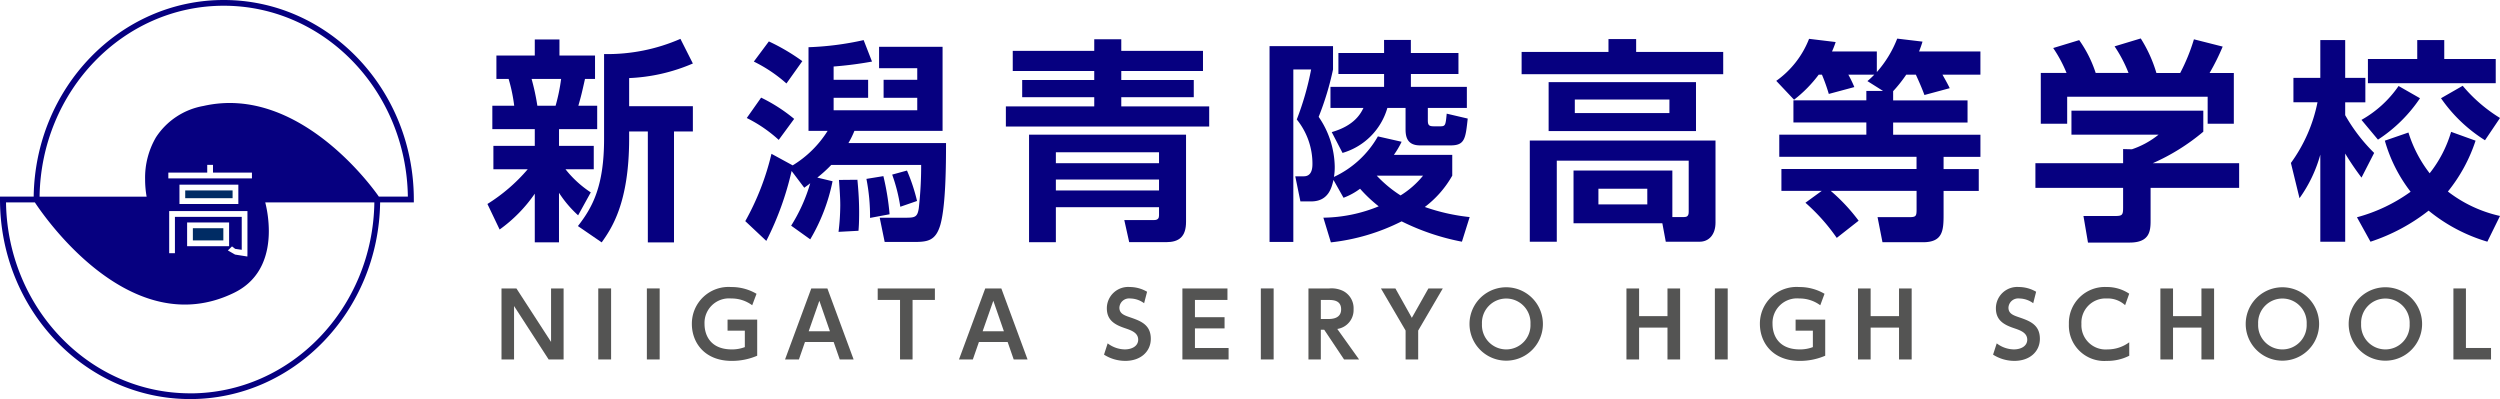 <svg id="グループ_92119" data-name="グループ 92119" xmlns="http://www.w3.org/2000/svg" width="316.223" height="50.479" viewBox="0 0 316.223 50.479">
  <path id="パス_139995" data-name="パス 139995" d="M53.686,5.324a22.684,22.684,0,0,1-8.06,1.845v3.555h8.06v3.2H51.3V27.951h-3.31V13.925H45.626v.895c0,8.194-2.25,11.4-3.472,13.131l-3.007-2.063c1.843-2.359,3.308-5.044,3.308-11.012V4.131a23.059,23.059,0,0,0,9.658-1.923Zm-20.4,1.952a28.805,28.805,0,0,1,.73,3.395h2.306a23.418,23.418,0,0,0,.7-3.395ZM27.7,23.094A22.021,22.021,0,0,0,32.8,18.7H28.455V15.744H33.69V13.627H28.321V10.671h2.767a20.472,20.472,0,0,0-.708-3.395H28.836V4.32H33.69V2.286h3.121V4.32h4.5V7.276H40.041c-.407,1.821-.49,2.173-.841,3.395h2.384v2.956H36.756v2.117H41.15V18.7H37.572a13.517,13.517,0,0,0,3.2,2.929l-1.6,2.9a14.306,14.306,0,0,1-2.42-2.851v6.268H33.69V21.792a18.393,18.393,0,0,1-4.447,4.532Z" transform="translate(33.954 2.707)" fill="#060080"/>
  <path id="パス_139996" data-name="パス 139996" d="M61.962,23.359a21.286,21.286,0,0,0-1.028-4.067l1.872-.514a23.059,23.059,0,0,1,1.273,3.849ZM58.135,24.77a24.483,24.483,0,0,0-.459-4.937l2.146-.349a32.241,32.241,0,0,1,.784,4.824Zm-3.987,1.763a28.636,28.636,0,0,0,.22-3.337c0-1.028-.08-2.006-.165-3.23l2.333-.022c.08.895.218,2.3.218,4.094,0,1.086-.029,1.763-.082,2.359ZM47.56,7.764a18.3,18.3,0,0,0-4.125-2.769l1.9-2.549a25.485,25.485,0,0,1,4.234,2.493ZM46.583,14.9a17.518,17.518,0,0,0-4.042-2.767l1.816-2.578a20.56,20.56,0,0,1,4.178,2.689Zm1.572,10.851a21.18,21.18,0,0,0,2.415-5.371c-.162.136-.3.245-.757.57l-1.6-2.119a38.043,38.043,0,0,1-3.2,8.846l-2.66-2.5a32.879,32.879,0,0,0,3.312-8.516l2.684,1.462a13.5,13.5,0,0,0,4.423-4.367H50.351V3.178a37.745,37.745,0,0,0,6.974-.9l1.057,2.716a47.315,47.315,0,0,1-4.855.625V7.3h4.365V9.58H53.528v1.574H64.105V9.58H59.849V7.3h4.256V5.836H59.277V3.123h8.031V13.756H56.159a11.523,11.523,0,0,1-.761,1.549H67.745c0,2.794-.031,7.866-.708,10.306-.6,2.088-1.654,2.2-3.392,2.2H59.985l-.628-3.067h3.31c1.142,0,1.465-.08,1.632-1.193a47.469,47.469,0,0,0,.3-5.482H53.227a16.778,16.778,0,0,1-1.763,1.6l1.928.463a23.473,23.473,0,0,1-2.822,7.348Z" transform="translate(51.917 2.794)" fill="#060080"/>
  <path id="パス_139997" data-name="パス 139997" d="M63.483,21.359H76.531V19.976H63.483Zm0-3.448H76.531V16.528H63.483ZM79.948,14.3V25.318c0,1.848-.841,2.578-2.522,2.578H72.758L72.137,25.1h3.769c.545,0,.625-.3.625-.6V23.473H63.483V27.9H60.091V14.3Zm2.929-1.028H57.159V10.723H68.338V9.557H59.222V7.386h9.115V6.247H58.029V3.7H68.338V2.231h3.419V3.7H82.092V6.247H71.757v1.14h9.169v2.17H71.757v1.166H82.878Z" transform="translate(70.073 2.735)" fill="#060080"/>
  <path id="パス_139998" data-name="パス 139998" d="M85.7,19.439a15.654,15.654,0,0,0,3.014,2.5,11.292,11.292,0,0,0,2.847-2.5Zm.926-17.171h3.39V3.922h6.021V6.58H90.021V8.209H97.1v2.66H92.164v1.567c0,.6.134.761.757.761h.844c.623,0,.652-.162.786-1.6l2.658.621c-.272,2.5-.352,3.392-2.144,3.392h-3.9c-1.819,0-1.819-1.409-1.819-2.168V10.869h-2.3a8.322,8.322,0,0,1-5.672,5.694L80.008,13.93c2.932-.839,3.691-2.411,4.016-3.061H79.848V8.209h6.782V6.58H80.852V3.922h5.779Zm2.222,12.884a11.224,11.224,0,0,1-.977,1.656h7.381v2.631a12.957,12.957,0,0,1-3.47,3.962,24.833,24.833,0,0,0,5.672,1.275l-.979,3.116a29.618,29.618,0,0,1-7.626-2.573A26.12,26.12,0,0,1,79.9,27.877l-.95-3.123a19,19,0,0,0,7-1.436,17.777,17.777,0,0,1-2.359-2.226A8.264,8.264,0,0,1,81.5,22.235l-1.273-2.257c-.22.953-.625,2.718-2.825,2.718H76.046l-.65-3.176H76.48c1.113,0,1.088-1.244,1.088-1.654a8.889,8.889,0,0,0-1.981-5.534A36.143,36.143,0,0,0,77.4,6.01h-2.25V27.824H72.142V3.054h8.029V6.01A36.589,36.589,0,0,1,78.355,12a11.419,11.419,0,0,1,2.032,6.242,7.184,7.184,0,0,1-.1,1.356,12.419,12.419,0,0,0,5.56-5.126Z" transform="translate(88.442 2.78)" fill="#060080"/>
  <path id="パス_139999" data-name="パス 139999" d="M102.362,21.155H96.179v1.981h6.184Zm2.8-11.288H93.194v1.712H105.16Zm3.361,3.991H89.882V7.67h18.64ZM93.031,25.522V18.851h12.5v5.885H107c.381,0,.6-.136.6-.652V17.6H90.914V27.855H87.5v-12.8H110.99V25.442c0,1.523-.844,2.413-2.008,2.413H104.7l-.434-2.333ZM111.965,6.669h-25.5V3.848H97.452V2.219h3.5V3.848h11.012Z" transform="translate(106.003 2.72)" fill="#060080"/>
  <path id="パス_140000" data-name="パス 140000" d="M114.445,8.814l-1.979-1.247a9.811,9.811,0,0,0,.87-.815h-3.285a14.869,14.869,0,0,1,.761,1.572l-3.23.868a23.423,23.423,0,0,0-.868-2.44h-.407a16.411,16.411,0,0,1-3.119,3.172l-2.253-2.386a11.742,11.742,0,0,0,4.151-5.316l3.363.405a11.137,11.137,0,0,1-.461,1.191h5.669V6.426a14.066,14.066,0,0,0,2.578-4.232l3.2.381c-.138.461-.247.759-.436,1.244h7.76V6.753h-4.8c.162.3.565.977.919,1.71l-3.2.864c-.325-.888-.677-1.678-1.084-2.573h-1.218a17.1,17.1,0,0,1-1.656,2.088v1.166h9.411v2.8h-9.411v1.545h11.041v2.8H122.1v1.545h4.45v2.767H122.1v3.012c0,2.006-.107,3.472-2.6,3.472h-5.129l-.623-3.172h3.989c.866,0,.948-.114.948-.979V21.455H107.828a23.138,23.138,0,0,1,3.526,3.773L108.587,27.4a24.3,24.3,0,0,0-3.962-4.445l2.063-1.5h-5.1V18.688h17.091V17.143H101.317v-2.8h11.014V12.8h-9.224v-2.8h9.224V8.814Z" transform="translate(123.742 2.69)" fill="#060080"/>
  <path id="パス_140001" data-name="パス 140001" d="M119.6,6.549A16.874,16.874,0,0,0,117.912,3.4L121.2,2.4a15.33,15.33,0,0,1,2.086,4.151h4.154a17.165,17.165,0,0,0-1.763-3.363l3.31-1a17.306,17.306,0,0,1,1.979,4.367h3.012a24.078,24.078,0,0,0,1.736-4.258l3.637.922a28.594,28.594,0,0,1-1.658,3.337h3.067V12.98h-3.31V9.559h-17.77V12.98h-3.337V6.549Zm17.3,4.775v2.658a26.422,26.422,0,0,1-6.4,3.989h10.932v3.121h-11.2v4.122c0,1.329-.107,2.794-2.658,2.794h-5.262l-.572-3.361H125.7c.948,0,1.055-.109,1.055-1.06v-2.5H115.662V17.971h11.094v-1.79l1.111.027a10.9,10.9,0,0,0,3.368-1.845H120.221V11.324Z" transform="translate(141.795 2.675)" fill="#060080"/>
  <path id="パス_140002" data-name="パス 140002" d="M151.911,8.059a19.249,19.249,0,0,0,4.719,4.071l-1.9,2.818a19.1,19.1,0,0,1-5.563-5.316Zm-5.75-5.781h3.417V4.666h6.511V7.732H139.922V4.666h6.239Zm.349,7.355a18.625,18.625,0,0,1-5.316,5.238l-2.088-2.5A14.032,14.032,0,0,0,143.8,8.085ZM153.538,15a20.2,20.2,0,0,1-3.5,6.433,16.685,16.685,0,0,0,6.591,3.09l-1.6,3.254A21.237,21.237,0,0,1,147.6,23.85a24.029,24.029,0,0,1-7.354,3.931l-1.71-3.092a20.8,20.8,0,0,0,6.787-3.228A18.984,18.984,0,0,1,142.063,15l2.985-1.031a16.243,16.243,0,0,0,2.684,5.155,15.431,15.431,0,0,0,2.713-5.24Zm-23.357,2.82a19.514,19.514,0,0,0,3.363-7.675H130.5V7.057H133.9V2.278h3.147V7.057h2.551v3.092h-2.551v1.625a21.678,21.678,0,0,0,3.664,4.777l-1.6,3.121a35.38,35.38,0,0,1-2.063-3.041v11.15H133.9V16.769a17.338,17.338,0,0,1-2.631,5.507Z" transform="translate(159.594 2.793)" fill="#060080"/>
  <path id="パス_140003" data-name="パス 140003" d="M30.387,16.391l4.381,6.762V16.391h1.587v8.984H34.463l-4.376-6.762v6.762H28.5V16.391Z" transform="translate(34.935 20.094)" fill="#545453"/>
  <rect id="長方形_33881" data-name="長方形 33881" width="1.623" height="8.984" transform="translate(75.674 36.483)" fill="#545453"/>
  <rect id="長方形_33882" data-name="長方形 33882" width="1.62" height="8.984" transform="translate(81.821 36.483)" fill="#545453"/>
  <path id="パス_140004" data-name="パス 140004" d="M46.948,18.618a4.368,4.368,0,0,0-2.653-.859,3.1,3.1,0,0,0-3.377,3.223c0,1.385.721,3.219,3.455,3.219a4.476,4.476,0,0,0,1.643-.292V21.835H43.831V20.428H47.58V25a8.072,8.072,0,0,1-3.216.654c-3.437,0-5.048-2.308-5.048-4.681a4.639,4.639,0,0,1,4.979-4.661,6.216,6.216,0,0,1,3.2.855Z" transform="translate(48.197 19.995)" fill="#545453"/>
  <path id="パス_140005" data-name="パス 140005" d="M50.288,21.809l-1.338-3.862L47.6,21.809ZM47.13,23.167l-.766,2.208H44.61l3.319-8.984h2.037l3.319,8.984H51.53l-.768-2.208Z" transform="translate(54.689 20.095)" fill="#545453"/>
  <path id="パス_140006" data-name="パス 140006" d="M54.286,25.374H52.7v-7.53H49.876V16.391H57.11v1.454H54.286Z" transform="translate(61.144 20.094)" fill="#545453"/>
  <path id="パス_140007" data-name="パス 140007" d="M60.177,21.809l-1.338-3.862-1.353,3.862Zm-3.161,1.358-.768,2.208H54.494l3.321-8.984h2.037l3.317,8.984H61.417l-.766-2.208Z" transform="translate(66.806 20.095)" fill="#545453"/>
  <path id="パス_140008" data-name="パス 140008" d="M67.809,18.36a3.014,3.014,0,0,0-1.756-.6,1.228,1.228,0,0,0-1.371,1.16c0,.755.608.968,1.338,1.218,1.3.45,2.636.908,2.636,2.722,0,1.6-1.273,2.791-3.219,2.791a4.976,4.976,0,0,1-2.7-.788l.461-1.427a3.658,3.658,0,0,0,2.161.764c.924,0,1.7-.427,1.7-1.229,0-.886-.9-1.191-1.62-1.438-1.318-.439-2.344-1-2.344-2.533a2.7,2.7,0,0,1,2.916-2.691,4.344,4.344,0,0,1,2.173.6Z" transform="translate(76.909 19.995)" fill="#545453"/>
  <path id="パス_140009" data-name="パス 140009" d="M72.524,20.028v1.418H68.777v2.475h4.256v1.454H67.19V16.391h5.7v1.454H68.777v2.184Z" transform="translate(82.37 20.094)" fill="#545453"/>
  <rect id="長方形_33883" data-name="長方形 33883" width="1.62" height="8.984" transform="translate(159.482 36.483)" fill="#545453"/>
  <path id="パス_140010" data-name="パス 140010" d="M75.918,17.845v2.411h.89c.427,0,1.678,0,1.678-1.22,0-1.191-1.071-1.191-1.665-1.191Zm1.051-1.454a3.345,3.345,0,0,1,1.765.316,2.452,2.452,0,0,1,1.327,2.317A2.411,2.411,0,0,1,78,21.513l2.758,3.862h-1.9l-2.511-3.76h-.43v3.76H74.353V16.391Z" transform="translate(91.152 20.095)" fill="#545453"/>
  <path id="パス_140011" data-name="パス 140011" d="M81.591,21.717l-3.119-5.327H80.3l2.081,3.717,2.095-3.717h1.821l-3.114,5.327v3.657H81.591Z" transform="translate(96.202 20.094)" fill="#545453"/>
  <path id="パス_140012" data-name="パス 140012" d="M91.216,20.984a3.071,3.071,0,1,0-6.135,0,3.071,3.071,0,1,0,6.135,0m-7.711,0a4.642,4.642,0,1,1,9.284,0,4.642,4.642,0,1,1-9.284,0" transform="translate(102.372 19.995)" fill="#545453"/>
  <path id="パス_140013" data-name="パス 140013" d="M97.612,19.892v-3.5h1.6v8.984h-1.6V21.345h-3.59v4.029h-1.6V16.391h1.6v3.5Z" transform="translate(113.306 20.094)" fill="#545453"/>
  <rect id="長方形_33884" data-name="長方形 33884" width="1.623" height="8.984" transform="translate(216.913 36.483)" fill="#545453"/>
  <path id="パス_140014" data-name="パス 140014" d="M107.641,18.618a4.391,4.391,0,0,0-2.658-.859,3.1,3.1,0,0,0-3.379,3.223c0,1.385.719,3.219,3.459,3.219a4.5,4.5,0,0,0,1.643-.292V21.835h-2.184V20.428h3.746V25a8.075,8.075,0,0,1-3.219.654c-3.43,0-5.044-2.308-5.044-4.681a4.639,4.639,0,0,1,4.977-4.661,6.224,6.224,0,0,1,3.2.855Z" transform="translate(122.602 19.995)" fill="#545453"/>
  <path id="パス_140015" data-name="パス 140015" d="M110.769,19.892v-3.5h1.6v8.984h-1.6V21.345h-3.59v4.029h-1.6V16.391h1.6v3.5Z" transform="translate(129.437 20.094)" fill="#545453"/>
  <path id="パス_140016" data-name="パス 140016" d="M118.335,18.36a3.031,3.031,0,0,0-1.756-.6,1.23,1.23,0,0,0-1.376,1.16c0,.755.61.968,1.34,1.218,1.3.45,2.635.908,2.635,2.722,0,1.6-1.271,2.791-3.221,2.791a4.987,4.987,0,0,1-2.7-.788l.463-1.427a3.648,3.648,0,0,0,2.159.764c.922,0,1.7-.427,1.7-1.229,0-.886-.9-1.191-1.623-1.438-1.318-.439-2.342-1-2.342-2.533a2.7,2.7,0,0,1,2.914-2.691,4.352,4.352,0,0,1,2.175.6Z" transform="translate(138.845 19.995)" fill="#545453"/>
  <path id="パス_140017" data-name="パス 140017" d="M125.2,25a6.1,6.1,0,0,1-2.849.654A4.477,4.477,0,0,1,117.565,21a4.554,4.554,0,0,1,4.781-4.692,5.056,5.056,0,0,1,2.849.846l-.519,1.451a3.248,3.248,0,0,0-2.331-.848,3.054,3.054,0,0,0-3.194,3.223A3.064,3.064,0,0,0,122.46,24.2a4.589,4.589,0,0,0,2.736-.9Z" transform="translate(144.128 19.996)" fill="#545453"/>
  <path id="パス_140018" data-name="パス 140018" d="M127.954,19.892v-3.5h1.6v8.984h-1.6V21.345h-3.593v4.029h-1.6V16.391h1.6v3.5Z" transform="translate(150.504 20.094)" fill="#545453"/>
  <path id="パス_140019" data-name="パス 140019" d="M135.323,20.984a3.072,3.072,0,1,0-6.137,0,3.072,3.072,0,1,0,6.137,0m-7.711,0a4.642,4.642,0,1,1,9.284,0,4.642,4.642,0,1,1-9.284,0" transform="translate(156.446 19.995)" fill="#545453"/>
  <path id="パス_140020" data-name="パス 140020" d="M141.175,20.984a3.071,3.071,0,1,0-6.135,0,3.071,3.071,0,1,0,6.135,0m-7.711,0a4.643,4.643,0,1,1,9.287,0,4.643,4.643,0,1,1-9.287,0" transform="translate(163.618 19.995)" fill="#545453"/>
  <path id="パス_140021" data-name="パス 140021" d="M141,16.391v7.53h3.176v1.454h-4.759V16.391Z" transform="translate(170.913 20.094)" fill="#545453"/>
  <path id="パス_140022" data-name="パス 140022" d="M47.92,24.87c-.7-1.019-10.126-14.2-22.17-11.47a9.039,9.039,0,0,0-6.019,3.964,10.121,10.121,0,0,0-1.376,5.309,12.422,12.422,0,0,0,.191,2.2H5.006C5.2,11.53,15.555.726,28.3.726s23.1,10.8,23.29,24.145ZM22.7,25.8V23.359h7.448V25.8Zm.968,5.34V28.136H28.98v3.005Zm5.678.027s.416.312.387.307c0,0,.465.071.844.122V27.428H22.126v4.6H21.4V26.7h9.9v5.324l-.009.423L29.73,32.2l-.906-.523Zm2.522-9.336v.732H21.293v-.732h4.919V20.85h.73v.982Zm-7.813,27.92C11.308,49.752.953,38.945.761,25.6H4.41c1.222,1.859,12.2,17.814,25.224,11.421,3.557-1.743,4.37-5.1,4.37-7.8a15.233,15.233,0,0,0-.452-3.619h13.8c-.187,13.349-10.56,24.154-23.3,24.154M28.3,0C15.15,0,4.45,11.123,4.26,24.87H0v.365C0,39.159,10.787,50.478,24.051,50.478c13.142,0,23.844-11.125,24.031-24.879h4.263v-.363C52.345,11.323,41.561,0,28.3,0" transform="translate(0 0)" fill="#060080"/>
  <rect id="長方形_33885" data-name="長方形 33885" width="3.855" height="1.543" transform="translate(24.396 28.866)" fill="#002c64"/>
  <rect id="長方形_33886" data-name="長方形 33886" width="5.992" height="0.982" transform="translate(23.428 24.087)" fill="#002c64"/>
</svg>
